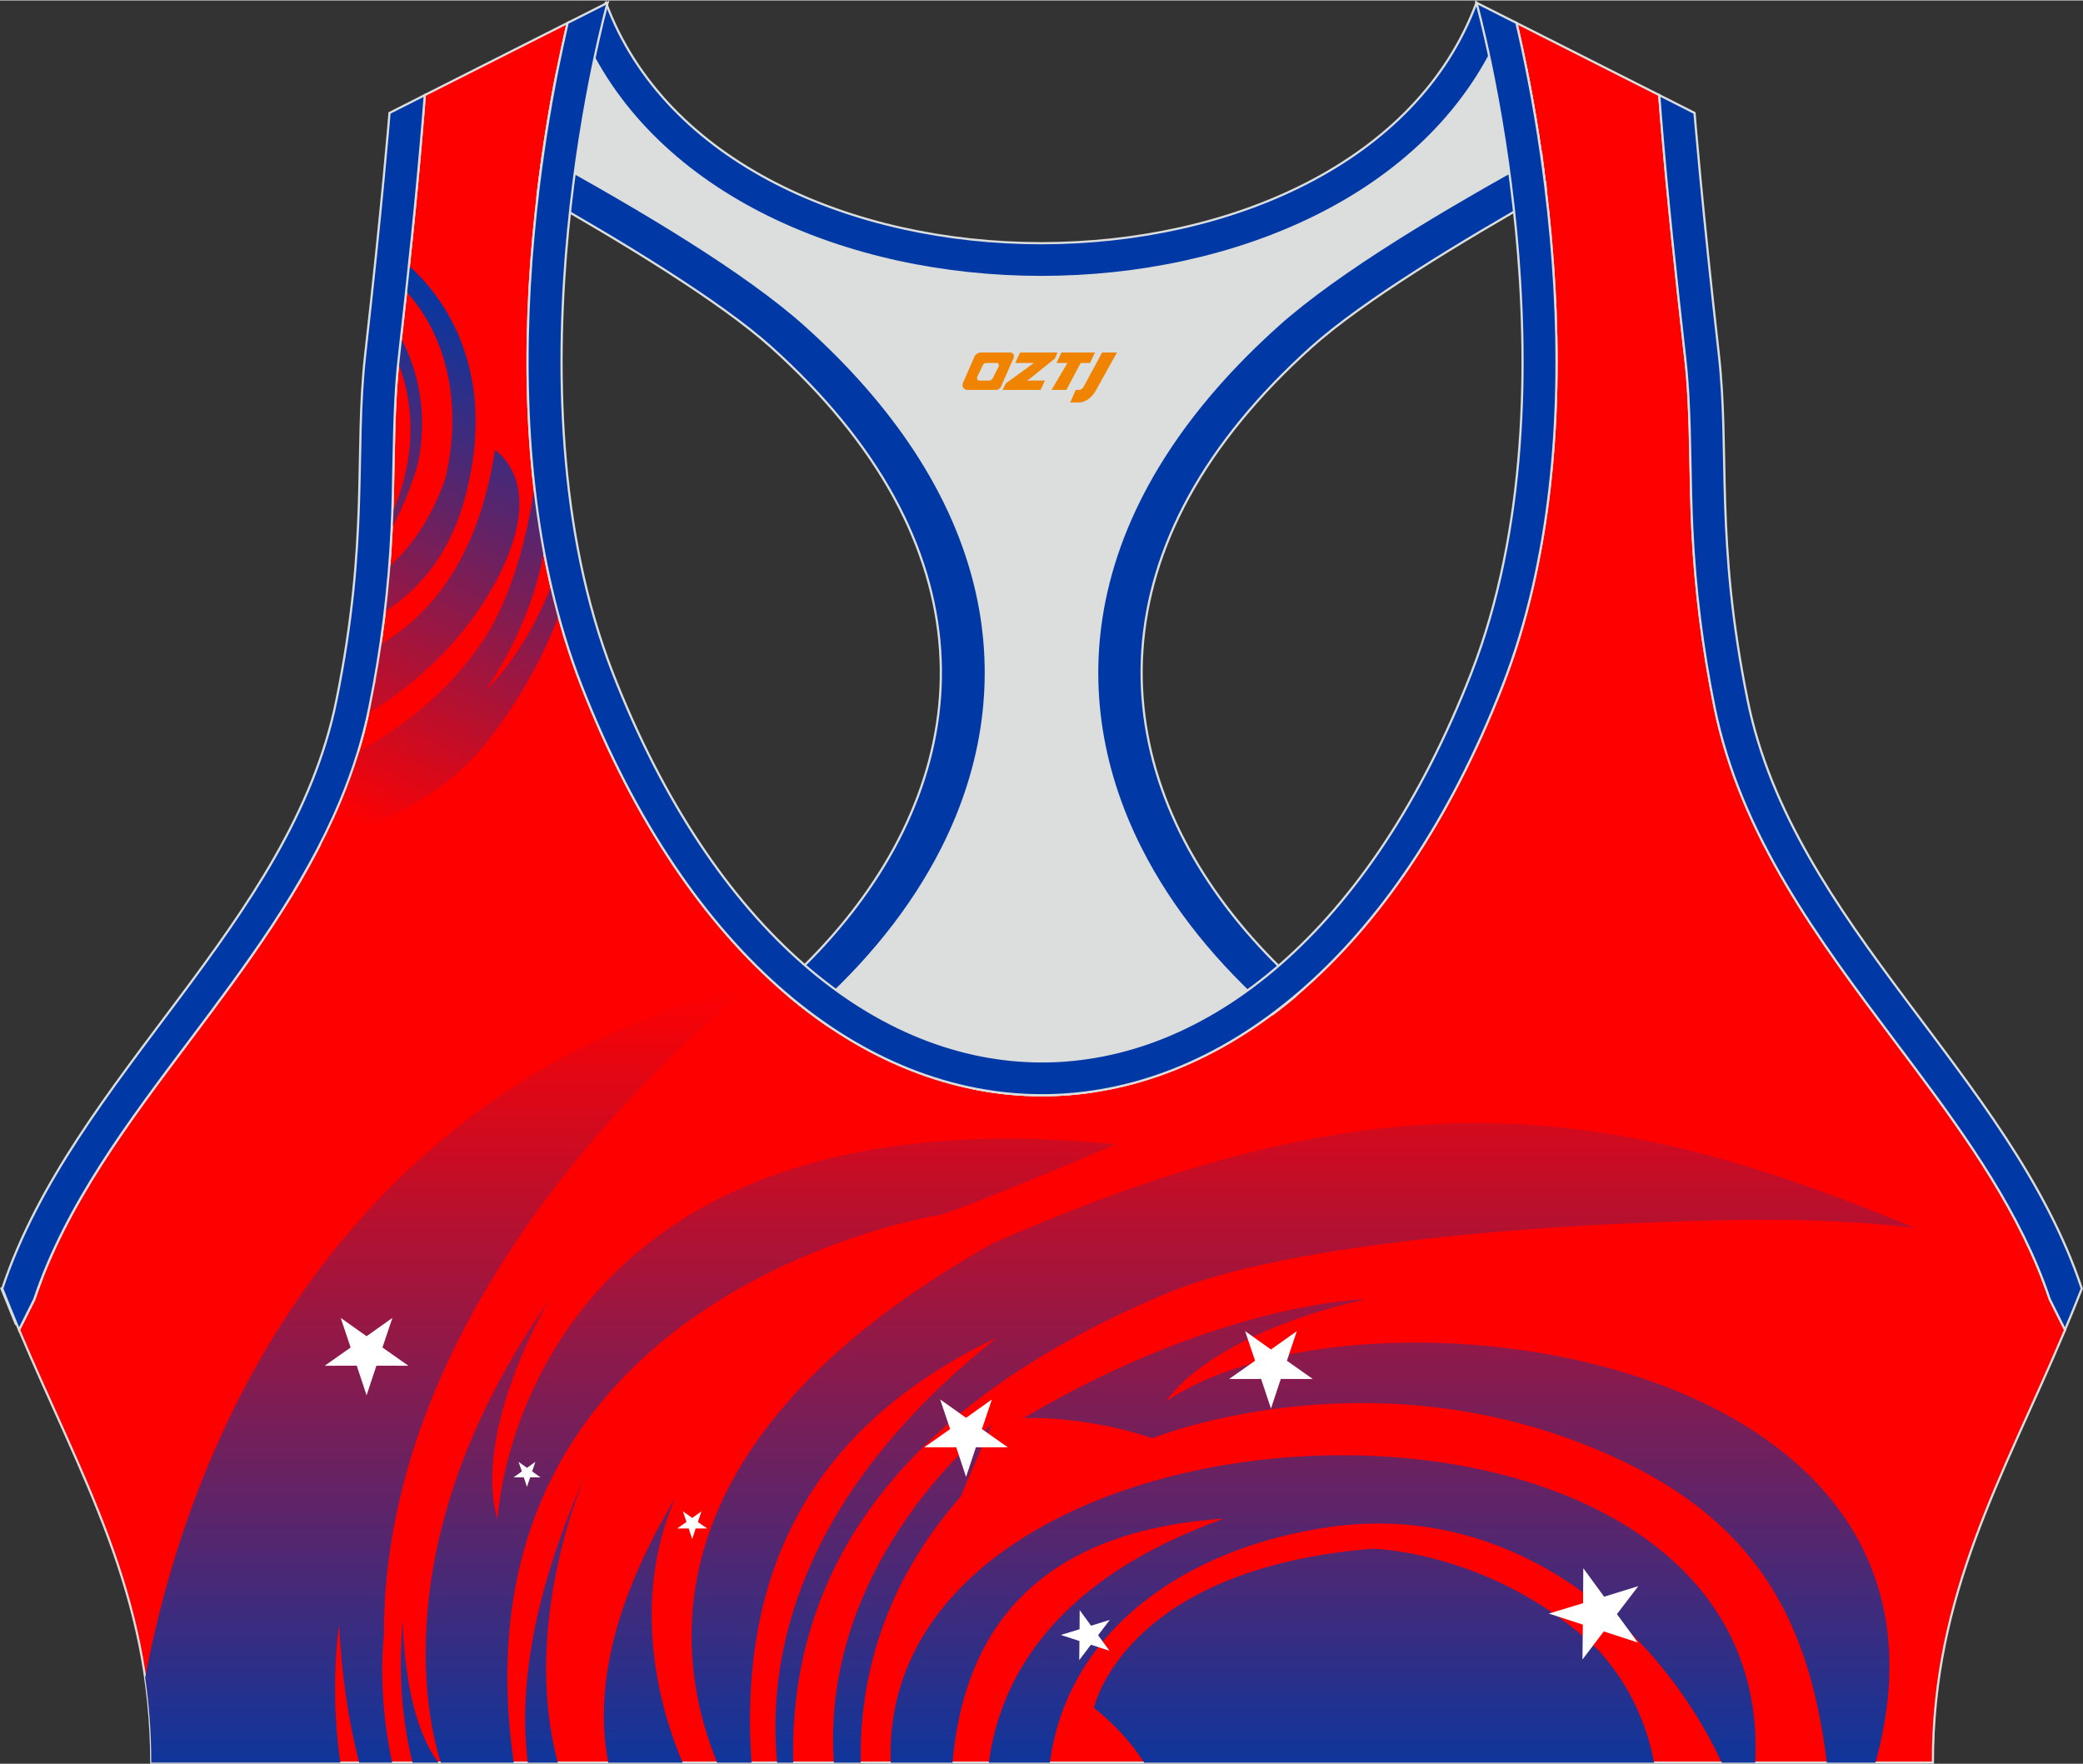 <?xml version="1.0" encoding="utf-8"?>
<!-- Generator: Adobe Illustrator 24.0.1, SVG Export Plug-In . SVG Version: 6.00 Build 0)  -->
<svg xmlns="http://www.w3.org/2000/svg" xmlns:xlink="http://www.w3.org/1999/xlink" version="1.1" id="图层_1" x="0px" y="0px" width="378.8px" height="320.8px" viewBox="0 0 378.95 320.77" enable-background="new 0 0 378.95 320.77" xml:space="preserve">
<rect x="0" y="0" width="378.95" height="320.77" fill="#333333" stroke="none"/>
<g>
	
		<path fill-rule="evenodd" clip-rule="evenodd" fill="#FF0001" stroke="#DCDDDD" stroke-width="0.4" stroke-miterlimit="22.926" d="   M275.88,4.09l25.98,13.13l0.3,3.74c1.19,14.71,2.78,29.47,4.44,44.13c0.27,2.35,0.45,4.72,0.58,7.08   c0.43,7.96,0.33,15.95,0.71,23.93c0.52,11,1.86,21.69,4.05,32.49c4.72,23.22,18.82,42.1,32.73,60.65   c9.62,12.83,19.79,26.21,26.01,41.09c0.82,1.96,1.57,3.94,2.24,5.95l2.78,5.55c-11.28,26.72-24.06,47.88-24.06,78.74H189.83h-0.52   H27.52c0-30.86-12.78-52.02-24.06-78.74l2.78-5.55c5.76-17.31,17.41-32.6,28.24-47.05c10.28-13.7,20.75-27.66,27.41-43.56   c2.31-5.52,4.13-11.22,5.32-17.09c2.19-10.79,3.53-21.49,4.05-32.49c0.38-7.97,0.28-15.97,0.71-23.93   c0.13-2.37,0.31-4.73,0.58-7.08c1.66-14.66,3.25-29.42,4.44-44.13l0.3-3.74l25.98-13.13c-0.37,1.57-0.71,3.15-1.05,4.71   c-1.78,8.29-3.18,16.69-4.21,25.1c-2.93,23.86-3.13,49.43,2.32,72.94c1.4,6.05,3.2,12.02,5.46,17.81   c38.8,99.35,128.77,99.35,167.57,0c2.26-5.79,4.06-11.76,5.46-17.81c5.45-23.5,5.26-49.08,2.32-72.94   c-1.03-8.41-2.43-16.81-4.21-25.1C276.59,7.24,276.25,5.67,275.88,4.09z"/>
	
		<linearGradient id="SVGID_1_" gradientUnits="userSpaceOnUse" x1="187.414" y1="-8.496" x2="187.414" y2="142.15" gradientTransform="matrix(1 0 0 -1 0 321.125)">
		<stop offset="0" style="stop-color:#0039A5"/>
		<stop offset="1" style="stop-color:#FF0001"/>
	</linearGradient>
	<path fill-rule="evenodd" clip-rule="evenodd" fill="url(#SVGID_1_)" d="M26.41,305.1c11.81-62.03,49.81-111.52,110.46-125.97   c0,0-67.33,50.83-67.02,118.29c0,0-1.35,9.74,1.48,23.14h-5.99c-1.89-7.34-3.19-15.63-3.63-24.99c0,0-1.82,10.75,0.2,24.99H27.52   C27.52,315.14,27.12,310.01,26.41,305.1L26.41,305.1z M341.19,320.57h-8.84c-3.21-25.79-12.69-44.68-41.48-56.8   c-42.47-17.98-81.2-2.22-81.2-2.22c-12.84-4.26-23.49-3.65-23.49-3.65c36.1-21.27,62.32-21.63,62.32-21.63   c-29.44,6.7-36.33,18.59-36.33,18.59C246.95,231.01,362.23,244.52,341.19,320.57L341.19,320.57z M319.32,320.57   c3.97-78.23-159.88-70.8-157.27,0h11.23c2.43-27.4,18.76-42.32,49.39-44.4c-30.64,11-40.68,28.77-42.78,44.4h9.43h0.52h1.15   c3.27-24.28,24.92-39.16,50.95-42.87c32.76-4.68,59.44,17.36,71.3,42.87H319.32L319.32,320.57z M300.92,320.57   c-1.39-7.28-4.52-14.24-10.09-20.43c-18.8-18.04-41.08-18.49-41.08-18.49c-45.41,3.66-50.73,28.95-50.73,28.95   c3.97,3.16,6.94,6.53,9.13,9.97L300.92,320.57L300.92,320.57z M156.58,320.57h-4.87c-2.57-37.11,28.68-61.46,28.68-61.46   l-5.64,13.1C160.48,288.47,156.33,305.65,156.58,320.57L156.58,320.57z M144.3,320.57c-1.13-48.36,38.08-72.94,68.35-85.53   c20.29-8.44,62.01-11.8,88.42-12.77c16.26-0.6,31.21-0.88,47.34,1.05c-55.19-22.89-95.73-28.94-167.76,2.77   c-62.58,35.16-58.48,74.06-50.19,94.48h6.26c-2.65-38.14,13.94-62.69,44.62-77.3c-36.5,29.03-41.76,58.27-39.96,77.3H144.3   L144.3,320.57z M124.18,320.57c-6.03-14.26-8.27-32.34-1.33-48.13l0,0c-12.06,20.12-14.54,35.9-12.19,48.13H124.18L124.18,320.57z    M101.48,320.57c-6.91-25.95,5.24-52.85,5.24-52.85c-9.91,22.21-12.35,39.47-10.7,52.85H101.48L101.48,320.57z M93.46,320.57   c-12.34-85.89,77.78-99.69,77.78-99.69c7.52-2.44,31.84-12.8,31.84-12.8c-109.13-10.8-112.57,68.25-112.57,68.25   c-4.7-16.15,9.4-39.92,9.4-39.92c-30.82,44.14-21.6,78.41-19.71,84.16L93.46,320.57L93.46,320.57z M79.78,320.57   c-6.49-8.34-6.49-25.96-6.49-25.96c-0.91,9.74-0.12,18.36,1.77,25.96H79.78z"/>
	<polygon fill-rule="evenodd" clip-rule="evenodd" fill="#FFFFFF" points="231.22,256.16 233.01,250.77 238.83,250.78    234.12,247.46 235.93,242.07 231.22,245.41 226.52,242.07 228.33,247.46 223.61,250.78 229.43,250.77  "/>
	<polygon fill-rule="evenodd" clip-rule="evenodd" fill="#FFFFFF" points="175.75,268.59 177.54,263.2 183.36,263.21 178.64,259.89    180.45,254.5 175.75,257.84 171.04,254.5 172.85,259.89 168.14,263.21 173.96,263.2  "/>
	<polygon fill-rule="evenodd" clip-rule="evenodd" fill="#FFFFFF" points="125.93,279.9 126.56,277.97 128.65,277.97 126.96,276.79    127.61,274.86 125.93,276.05 124.24,274.86 124.89,276.79 123.2,277.97 125.29,277.97  "/>
	<polygon fill-rule="evenodd" clip-rule="evenodd" fill="#FFFFFF" points="95.87,270.41 96.45,268.67 98.33,268.68 96.81,267.6    97.39,265.86 95.87,266.94 94.35,265.86 94.94,267.6 93.41,268.68 95.29,268.67  "/>
	<polygon fill-rule="evenodd" clip-rule="evenodd" fill="#FFFFFF" points="66.69,253.75 68.48,248.36 74.3,248.37 69.58,245.05    71.39,239.66 66.69,243 61.98,239.66 63.79,245.05 59.07,248.37 64.9,248.36  "/>
	<polygon fill-rule="evenodd" clip-rule="evenodd" fill="#FFFFFF" points="192.99,297.34 196.38,298.44 196.34,301.92    198.46,299.12 201.85,300.22 199.77,297.39 201.9,294.6 198.49,295.66 196.42,292.82 196.4,296.3  "/>
	<polygon fill-rule="evenodd" clip-rule="evenodd" fill="#FFFFFF" points="281.77,293.45 287.96,295.46 287.89,301.81 291.77,296.7    297.96,298.72 294.16,293.55 298.05,288.46 291.83,290.38 288.04,285.2 288,291.56  "/>
	
		<linearGradient id="SVGID_2_" gradientUnits="userSpaceOnUse" x1="98.477" y1="261.221" x2="55.328" y2="175.689" gradientTransform="matrix(1 0 0 -1 0 321.125)">
		<stop offset="0" style="stop-color:#0039A5"/>
		<stop offset="1" style="stop-color:#FF0001"/>
	</linearGradient>
	<path fill-rule="evenodd" clip-rule="evenodd" fill="url(#SVGID_2_)" d="M100.25,106.5c-4.76,12.52-11.82,18.91-11.82,18.91   c3.35-5.04,5.83-9.96,7.63-14.71c1.38-3.64,2.25-7.03,2.89-10.5c-0.72-3.87-1.29-7.78-1.74-11.72c-0.47,3.35-1.1,6.71-1.99,10.2   c-1.7,6.68-4.11,12.91-7.27,17.67c-2.99,4.5-6.5,8.36-10.26,11.65c-3.54,3.1-7.9,6.07-12.57,8.78c-0.93,3.01-2.01,5.98-3.23,8.89   c-1.14,2.73-2.39,5.39-3.74,8.01c7.76-2.67,15.36-5.98,20.89-9.86c4-2.8,7.72-6.32,10.94-10.71c5.57-7.58,9.24-14.72,11.63-21.17   c-0.46-1.69-0.89-3.4-1.28-5.11L100.25,106.5L100.25,106.5z M66.98,129.67c0.08-0.36,0.15-0.72,0.23-1.08   c0.28-1.39,0.55-2.77,0.8-4.15c0.32-0.35,0.64-0.71,0.94-1.07c0,0-0.3,0.28-0.88,0.74c0.42-2.32,0.8-4.63,1.14-6.95   c9.27-5.45,17.85-15.84,20.84-35.36c0,0,6.36,3.89,3.87,14.51c-1.93,8.21-9.52,22.19-25.42,32.42   C68,129.04,67.49,129.36,66.98,129.67L66.98,129.67z M70.01,111.2c0.33-2.73,0.6-5.48,0.82-8.23c3.92-3.51,7.49-8.5,10.05-15.57   c0,0,6.08-19.88-6.98-34.48c0.17-1.54,0.33-3.09,0.5-4.63c0.45,0.4,0.91,0.83,1.38,1.3c5.79,5.8,14.67,18.83,8.84,40.82   C81.88,100.7,76.28,107.16,70.01,111.2L70.01,111.2z M71.26,96c0.05-0.99,0.09-1.98,0.12-2.96c0.95-2.06,1.39-3.47,1.39-3.47   c3.15-9.81,1.94-17.8-0.32-23.59c0.03-0.3,0.06-0.59,0.1-0.89l0.41-3.67c6.56,12.54,2.71,24.14,2.71,24.14   C74.32,89.74,72.82,93.18,71.26,96z"/>
	
		<path fill-rule="evenodd" clip-rule="evenodd" fill="#DCDDDD" stroke="#DCDDDD" stroke-width="0.4" stroke-miterlimit="22.926" d="   M272.82,6.29l4.81,5.93c1.38,6.84,2.5,13.75,3.37,20.66c-23.16,11.23-48.23,28.16-60.89,46.31C187.73,125.59,209.87,155,234.42,180   l-35.08,18.39c-7.43,1.17-14.92,1.01-22.33-0.49l-26.37-11.4c-2.34-1.59-4.64-3.34-6.91-5.24c24.08-18.14,42.84-49.69,20.18-96.74   c-7.93-16.46-34.11-33.18-50.68-43.36c-3.5-2.15-9.7-3.69-15.48-5.29c0.08-0.66,0.15-1.31,0.23-1.97c0.87-7.08,2-14.15,3.39-21.16   l4.64-6.46C132.4,64.97,246.46,64.97,272.82,6.29z"/>
	
		<path fill-rule="evenodd" clip-rule="evenodd" fill="#0039A5" stroke="#DCDDDD" stroke-width="0.4" stroke-miterlimit="22.926" d="   M2.87,240.76l-2.6-6.42c2.5-0.56,4.91-1.1,7.24-1.61c-0.45,1.18-0.88,2.36-1.28,3.55l-2.1,4.19L2.87,240.76L2.87,240.76z    M141.93,179.69c30.74-27.32,41.6-66.24,11.11-103.39c-3.65-4.45-7.9-8.88-12.77-13.25c-9.24-8.3-27.12-19.14-42.42-27.81   c0.05-0.45,0.11-0.89,0.16-1.34c0.23-1.9,0.49-3.8,0.76-5.69c17.71,9.72,36.87,21.12,47.76,30.89   c15.63,14.03,27.05,30.34,31.16,48.5c3.58,15.81,1.29,31.74-6.29,46.7c-5.55,10.96-13.75,21.06-23.88,29.93   C145.62,182.82,143.76,181.31,141.93,179.69z"/>
	
		<path fill-rule="evenodd" clip-rule="evenodd" fill="#0039A5" stroke="#DCDDDD" stroke-width="0.4" stroke-miterlimit="22.926" d="   M375.99,240.76l2.6-6.42c-2.39-0.54-4.7-1.05-6.93-1.54l0.01,0.03l0.01,0.03l0.02,0.05v0.01l0.02,0.04l0.02,0.05v0.01l0.02,0.05   l0.01,0.03l0.01,0.02l0.04,0.11l0.02,0.05l0,0l0.02,0.05l0.02,0.04v0.01l0.02,0.05l0.01,0.03l0.01,0.03l0.02,0.05v0.01l0.02,0.04   l0.02,0.05l0,0l0.02,0.05l0.01,0.03l0.01,0.02l0.03,0.07l0.01,0.04l0.02,0.05l0,0l0.02,0.05l0.02,0.04V234l0.02,0.05l0.01,0.03   l0.01,0.03l0.02,0.05v0.01l0.02,0.04l0.02,0.05l0,0l0.02,0.05l0.01,0.04l0.01,0.02l0.02,0.05l0.01,0.02l0.01,0.03l0.02,0.05l0,0   l0.02,0.05l0.02,0.04v0.01l0.02,0.05l0.01,0.03l0.01,0.03l0.02,0.05v0.01l0.01,0.04l0.02,0.05l0,0l0.02,0.05l0.01,0.04l0.01,0.02   l0.02,0.05l0.01,0.02l0.01,0.03l0.02,0.05v0.01l0.02,0.05l0.02,0.05v0.01l0.02,0.05l0.01,0.03l0.01,0.02l0.02,0.05l0.01,0.01   l0.01,0.04l0.02,0.05l0,0l0.02,0.05l0.01,0.04l0.01,0.02l0.02,0.05l0.01,0.02l0.01,0.03l0.02,0.05v0.01l0.02,0.05l0.02,0.05v0.01   l0.02,0.05l0.01,0.03l0.01,0.02l0.02,0.06l0.01,0.02l0.01,0.04l0.02,0.06l2.14,4.27L375.99,240.76L375.99,240.76z M237.07,179.82   c-30.84-27.32-41.79-66.31-11.25-103.51c3.65-4.45,7.9-8.88,12.77-13.25c9.3-8.35,27.32-19.27,42.69-27.96v-0.02v-0.02v-0.02v-0.01   v-0.01V35v-0.02v-0.02v-0.02v-0.02V34.9v-0.02v-0.02v-0.02l-0.01-0.06v-0.02v-0.02v-0.02l-0.08-0.67v-0.02v-0.02v-0.04v-0.02v-0.02   v-0.02v-0.02v-0.02l-0.01-0.09l-0.01-0.09l-0.02-0.18v-0.03l-0.01-0.06l-0.01-0.09l-0.01-0.09l-0.01-0.09l-0.01-0.06v-0.03   l-0.01-0.09l-0.08-0.07L281,32.81l-0.01-0.09l0,0l-0.01-0.09l-0.01-0.09l-0.01-0.09l-0.01-0.09v-0.03l-0.02-0.07l-0.01-0.09   l-0.01-0.09l-0.01-0.09l-0.01-0.06v-0.04l-0.01-0.09l-0.01-0.09l-0.01-0.09l-0.01-0.09v-0.01l-0.01-0.09l-0.01-0.09l-0.01-0.09   l-0.01-0.09v-0.02l-0.01-0.07l-0.01-0.09l-0.01-0.09l-0.01-0.09l-0.01-0.05l-0.01-0.04l-0.01-0.09l-0.01-0.09l-0.01-0.09   l-0.01-0.08v-0.01l-0.01-0.09l-0.01-0.09l-0.01-0.09l-0.01-0.09v-0.02l-0.01-0.07l-0.01-0.09l-0.01-0.09l-0.01-0.09l-0.01-0.05   l-0.01-0.04l-0.01-0.09l-0.01-0.09l-0.01-0.09l-0.01-0.08v-0.01l-0.01-0.09L280.55,29l-0.01-0.09l-0.01-0.09V28.8l-0.01-0.07   l-0.01-0.09l-0.01-0.09l-0.01-0.09l-0.01-0.05l-0.01-0.04l-0.01-0.09l-0.01-0.09l-0.01-0.09c-17.79,9.75-37.07,21.21-48.02,31.04   c-15.63,14.03-27.05,30.34-31.16,48.5c-3.58,15.81-1.29,31.74,6.29,46.7c5.57,11,13.82,21.14,24.01,30.05   c0.44-0.33,0.88-0.66,1.32-1c0.5-0.39,0.99-0.78,1.49-1.18c0.39-0.31,0.77-0.63,1.16-0.95   C235.99,180.76,236.53,180.29,237.07,179.82z"/>
	
		<path fill-rule="evenodd" clip-rule="evenodd" fill="#0039A5" stroke="#DCDDDD" stroke-width="0.4" stroke-miterlimit="22.926" d="   M268.61,0.42l4.21,5.87c-26.37,58.69-140.42,58.69-166.79,0l4.21-5.87C131.84,58.75,247.02,58.74,268.61,0.42z"/>
	
		<path fill-rule="evenodd" clip-rule="evenodd" fill="#0039A5" stroke="#DCDDDD" stroke-width="0.4" stroke-miterlimit="22.926" d="   M267.64,122.42c20.46-52.38,0.97-122,0.97-122l7.27,3.67c0.37,1.57,0.71,3.15,1.05,4.71c1.78,8.29,3.18,16.69,4.21,25.1   c2.93,23.86,3.13,49.43-2.32,72.94c-1.4,6.05-3.2,12.02-5.46,17.81c-38.8,99.35-128.77,99.35-167.57,0   c-2.26-5.79-4.06-11.76-5.46-17.81c-5.45-23.5-5.26-49.08-2.32-72.94c1.03-8.41,2.43-16.81,4.21-25.1   c0.34-1.56,0.68-3.14,1.05-4.71l7.27-3.67c0,0-19.48,69.62,0.97,122C148.26,216.53,230.88,216.53,267.64,122.42L267.64,122.42z    M301.86,17.22l6.42,3.25c0,0,1.34,16.7,4.42,43.93c2.01,17.83-0.7,33.62,5.25,62.96c8.26,40.69,47.89,68.25,60.78,106.98   c-1,2.55-2.02,5.04-3.05,7.49l-2.78-5.55c-0.67-2.01-1.42-4-2.24-5.95c-6.22-14.88-16.38-28.26-26.01-41.09   c-13.91-18.55-28.02-37.43-32.73-60.65c-2.19-10.79-3.53-21.49-4.05-32.49c-0.38-7.97-0.28-15.97-0.71-23.93   c-0.13-2.37-0.31-4.73-0.58-7.08c-1.66-14.66-3.25-29.42-4.44-44.13L301.86,17.22L301.86,17.22z M3.46,241.83   c-1.03-2.45-2.05-4.94-3.05-7.49c12.89-38.73,52.52-66.29,60.78-106.98c5.96-29.34,3.24-45.13,5.25-62.96   c3.08-27.23,4.42-43.93,4.42-43.93l6.42-3.25l-0.3,3.74c-1.19,14.71-2.78,29.47-4.44,44.13c-0.27,2.35-0.45,4.72-0.58,7.08   c-0.43,7.96-0.33,15.95-0.71,23.93c-0.52,11-1.86,21.69-4.05,32.49c-1.19,5.87-3.01,11.57-5.32,17.09   c-6.66,15.9-17.13,29.86-27.41,43.56c-10.83,14.44-22.48,29.73-28.24,47.05L3.46,241.83z"/>
	
</g>
<g>
	<path fill="#F08300" d="M200.5,64.05l-3.4,6.3c-0.2,0.3-0.5,0.5-0.8,0.5h-0.6l-1,2.3h1.2c2,0.1,3.2-1.5,3.9-3L203.2,64.05h-2.5L200.5,64.05z"/>
	<polygon fill="#F08300" points="193.3,64.05 ,199.2,64.05 ,198.3,65.95 ,196.6,65.95 ,194,70.85 ,191.3,70.85 ,194.2,65.95 ,192.2,65.95 ,193.1,64.05"/>
	<polygon fill="#F08300" points="187.3,69.15 ,186.8,69.15 ,187.3,68.85 ,191.9,65.15 ,192.4,64.05 ,185.6,64.05 ,185.3,64.65 ,184.7,65.95 ,187.5,65.95 ,188.1,65.95 ,183,69.65    ,182.4,70.85 ,189,70.85 ,189.3,70.85 ,190.1,69.15"/>
	<path fill="#F08300" d="M183.8,64.05H178.5C178,64.05,177.5,64.35,177.3,64.75L175.2,69.55C174.9,70.15,175.3,70.85,176,70.85h5.2c0.4,0,0.7-0.2,0.9-0.6L184.4,65.05C184.6,64.55,184.3,64.05,183.8,64.05z M181.7,66.55L180.6,68.75C180.4,69.05,180.1,69.15,180,69.15l-1.8,0C178,69.15,177.6,69.05,177.8,68.45l1-2.1c0.1-0.3,0.4-0.4,0.7-0.4h1.9   C181.6,65.95,181.8,66.25,181.7,66.55z"/>
</g>
</svg>